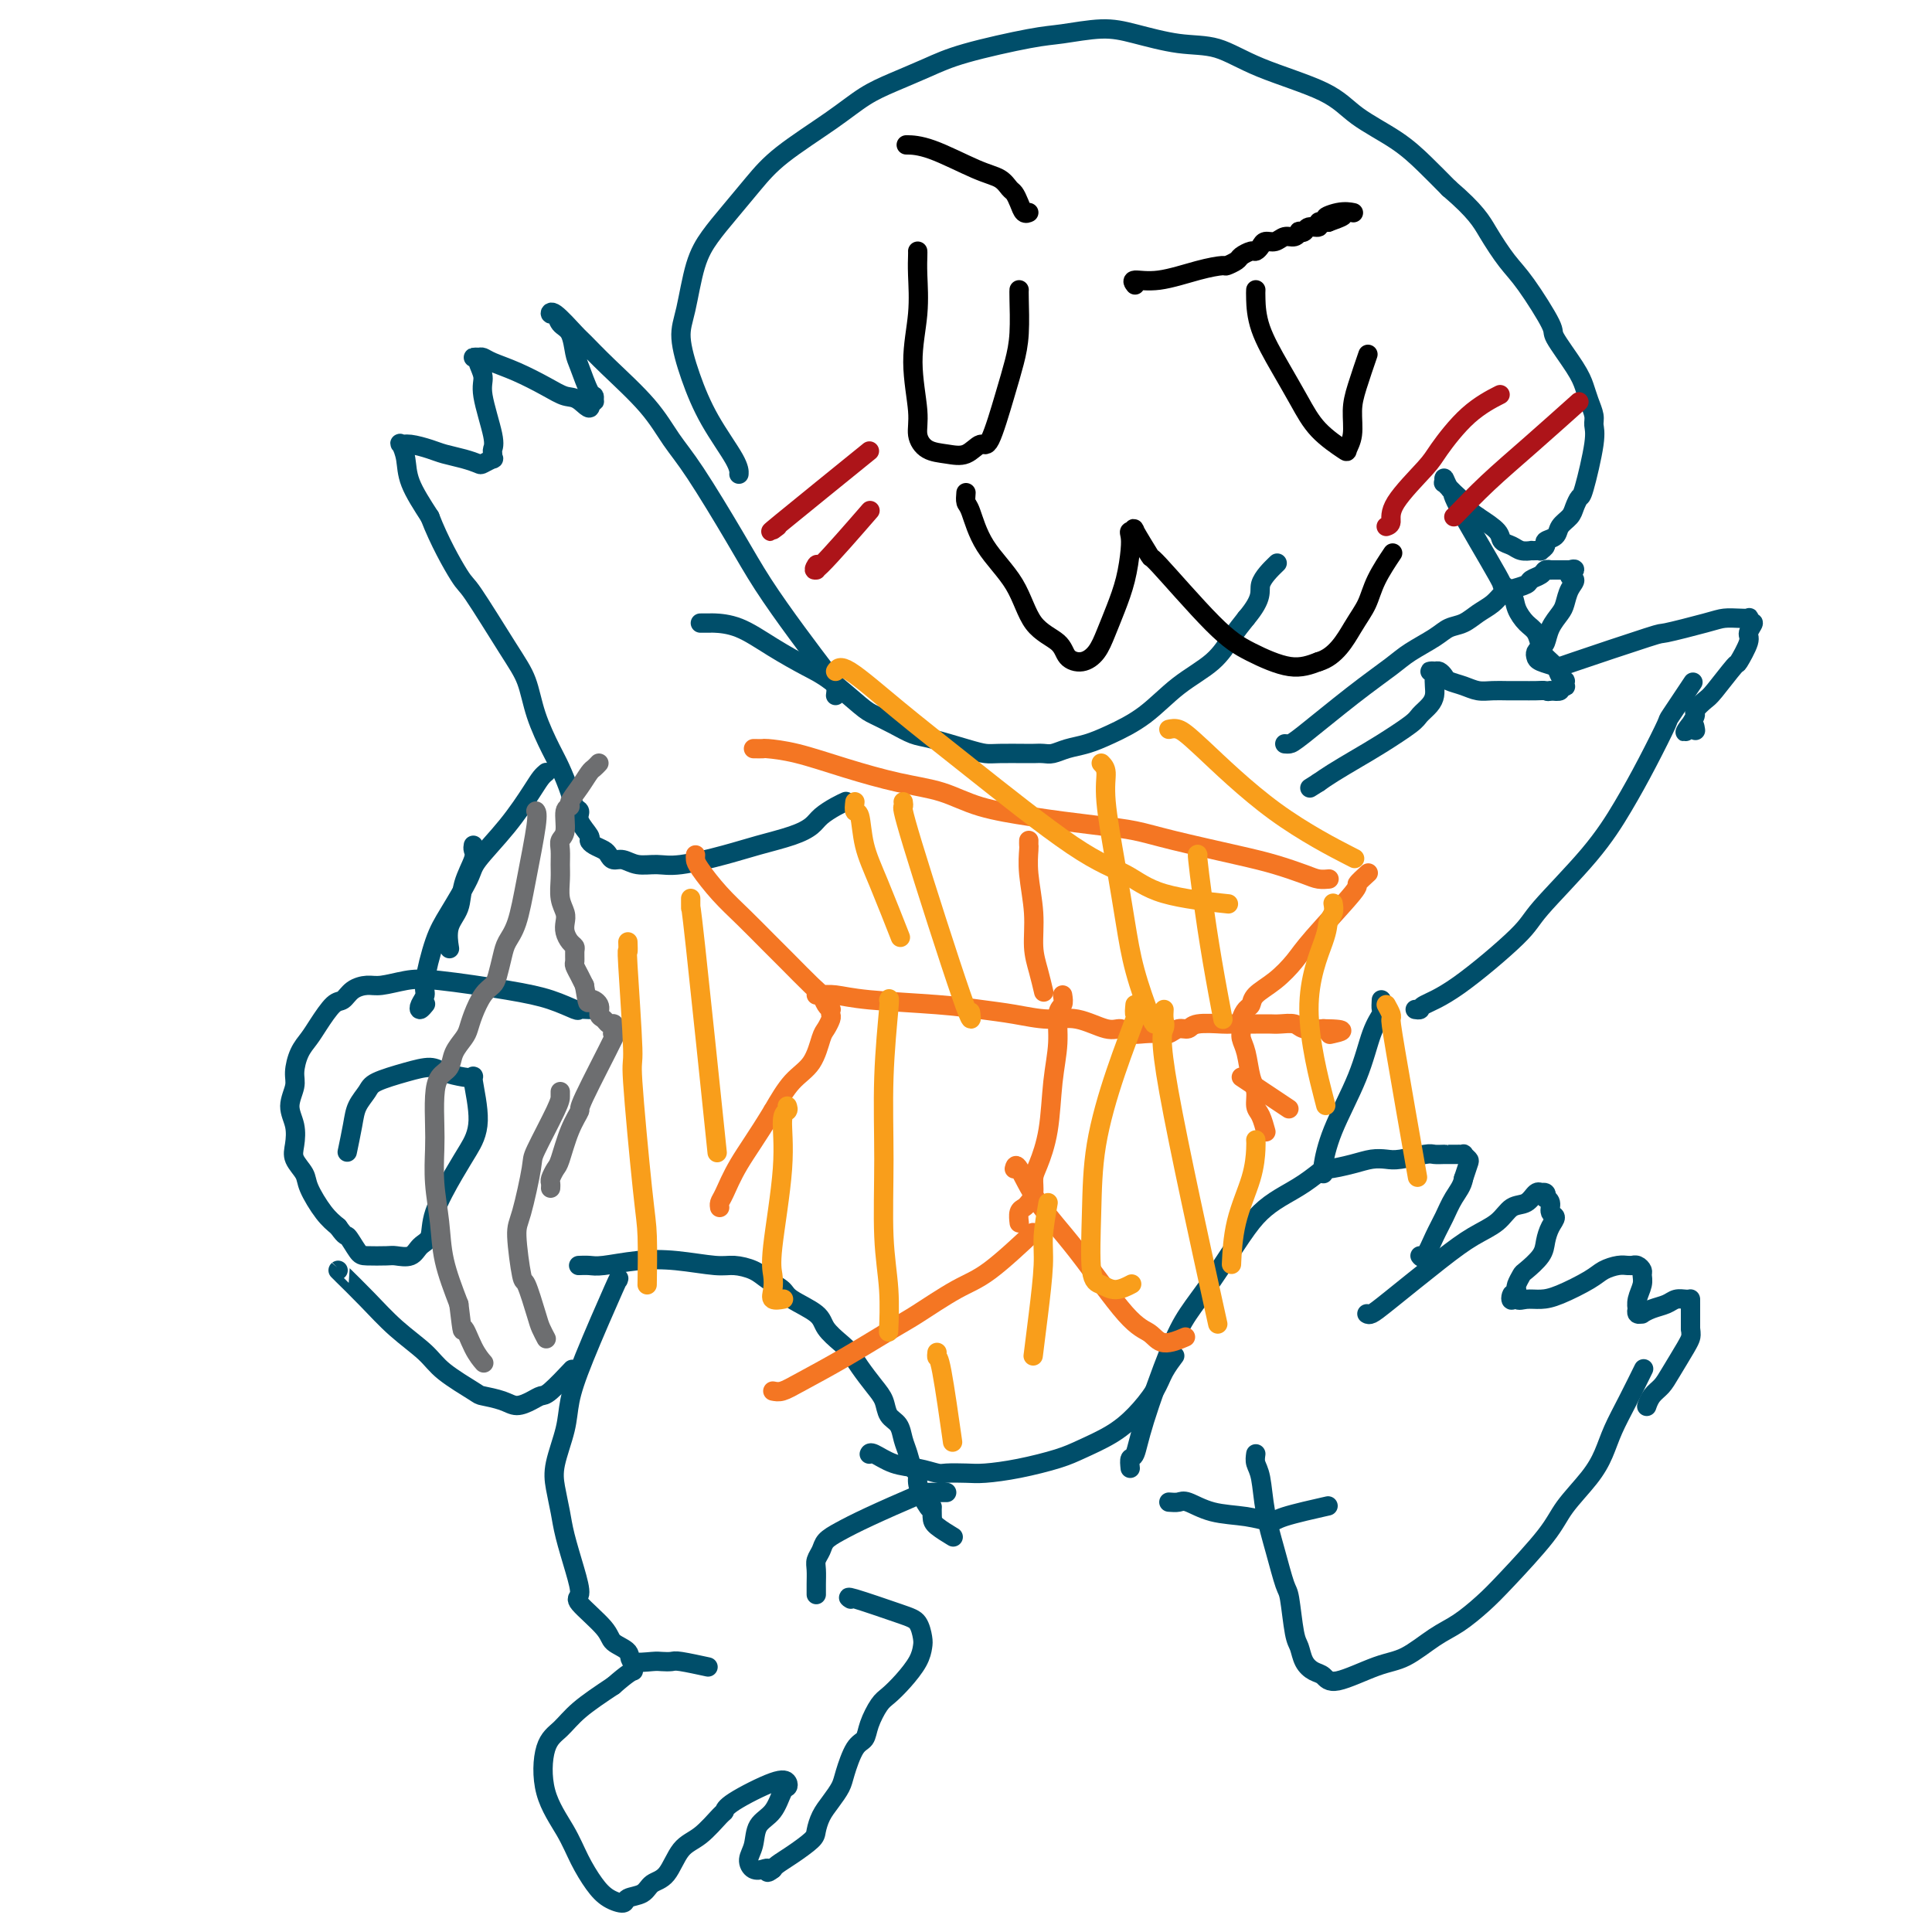 <svg viewBox='0 0 400 400' version='1.1' xmlns='http://www.w3.org/2000/svg' xmlns:xlink='http://www.w3.org/1999/xlink'><g fill='none' stroke='#004E6A' stroke-width='4' stroke-linecap='round' stroke-linejoin='round'><path d='M120,262c-0.179,0.008 -0.358,0.015 0,0c0.358,-0.015 1.254,-0.053 2,0c0.746,0.053 1.342,0.196 3,0c1.658,-0.196 4.376,-0.730 7,-1c2.624,-0.270 5.153,-0.277 8,0c2.847,0.277 6.013,0.837 8,1c1.987,0.163 2.794,-0.070 4,0c1.206,0.070 2.810,0.445 4,1c1.190,0.555 1.966,1.292 3,2c1.034,0.708 2.325,1.387 3,2c0.675,0.613 0.733,1.161 2,2c1.267,0.839 3.742,1.970 5,3c1.258,1.030 1.299,1.959 2,3c0.701,1.041 2.062,2.193 3,3c0.938,0.807 1.455,1.270 2,2c0.545,0.730 1.120,1.728 2,3c0.880,1.272 2.067,2.819 3,4c0.933,1.181 1.612,1.995 2,3c0.388,1.005 0.485,2.199 1,3c0.515,0.801 1.448,1.208 2,2c0.552,0.792 0.721,1.969 1,3c0.279,1.031 0.666,1.917 1,3c0.334,1.083 0.615,2.362 1,3c0.385,0.638 0.873,0.633 1,1c0.127,0.367 -0.107,1.105 0,2c0.107,0.895 0.553,1.948 1,3'/><path d='M191,310c2.003,3.914 2.012,2.198 2,2c-0.012,-0.198 -0.044,1.122 0,2c0.044,0.878 0.166,1.313 1,2c0.834,0.687 2.381,1.625 3,2c0.619,0.375 0.309,0.188 0,0'/><path d='M128,265c0.170,-0.503 0.339,-1.006 -1,2c-1.339,3.006 -4.188,9.520 -6,14c-1.812,4.480 -2.587,6.925 -3,9c-0.413,2.075 -0.462,3.781 -1,6c-0.538,2.219 -1.564,4.952 -2,7c-0.436,2.048 -0.284,3.410 0,5c0.284,1.590 0.698,3.406 1,5c0.302,1.594 0.491,2.965 1,5c0.509,2.035 1.338,4.733 2,7c0.662,2.267 1.155,4.101 1,5c-0.155,0.899 -0.959,0.861 0,2c0.959,1.139 3.682,3.454 5,5c1.318,1.546 1.231,2.323 2,3c0.769,0.677 2.395,1.253 3,2c0.605,0.747 0.189,1.663 1,2c0.811,0.337 2.849,0.094 4,0c1.151,-0.094 1.416,-0.039 2,0c0.584,0.039 1.486,0.062 2,0c0.514,-0.062 0.638,-0.209 2,0c1.362,0.209 3.960,0.774 5,1c1.040,0.226 0.520,0.113 0,0'/><path d='M196,309c-0.648,0.003 -1.296,0.007 -2,0c-0.704,-0.007 -1.463,-0.024 -2,0c-0.537,0.024 -0.850,0.089 -3,1c-2.150,0.911 -6.135,2.667 -9,4c-2.865,1.333 -4.610,2.243 -6,3c-1.390,0.757 -2.425,1.361 -3,2c-0.575,0.639 -0.690,1.313 -1,2c-0.310,0.687 -0.815,1.386 -1,2c-0.185,0.614 -0.050,1.144 0,2c0.050,0.856 0.013,2.038 0,3c-0.013,0.962 -0.004,1.703 0,2c0.004,0.297 0.002,0.148 0,0'/><path d='M176,331c0.129,0.080 0.259,0.161 0,0c-0.259,-0.161 -0.906,-0.563 1,0c1.906,0.563 6.366,2.092 9,3c2.634,0.908 3.443,1.194 4,2c0.557,0.806 0.861,2.131 1,3c0.139,0.869 0.112,1.281 0,2c-0.112,0.719 -0.310,1.746 -1,3c-0.690,1.254 -1.872,2.735 -3,4c-1.128,1.265 -2.203,2.314 -3,3c-0.797,0.686 -1.317,1.009 -2,2c-0.683,0.991 -1.530,2.649 -2,4c-0.470,1.351 -0.562,2.395 -1,3c-0.438,0.605 -1.220,0.769 -2,2c-0.780,1.231 -1.558,3.527 -2,5c-0.442,1.473 -0.550,2.123 -1,3c-0.450,0.877 -1.243,1.982 -2,3c-0.757,1.018 -1.477,1.950 -2,3c-0.523,1.050 -0.847,2.218 -1,3c-0.153,0.782 -0.134,1.179 -1,2c-0.866,0.821 -2.618,2.067 -4,3c-1.382,0.933 -2.395,1.552 -3,2c-0.605,0.448 -0.803,0.724 -1,1'/><path d='M160,387c-1.585,1.244 -1.048,0.354 -1,0c0.048,-0.354 -0.392,-0.171 -1,0c-0.608,0.171 -1.383,0.329 -2,0c-0.617,-0.329 -1.077,-1.146 -1,-2c0.077,-0.854 0.689,-1.745 1,-3c0.311,-1.255 0.319,-2.875 1,-4c0.681,-1.125 2.035,-1.755 3,-3c0.965,-1.245 1.541,-3.105 2,-4c0.459,-0.895 0.803,-0.825 1,-1c0.197,-0.175 0.248,-0.597 0,-1c-0.248,-0.403 -0.796,-0.788 -3,0c-2.204,0.788 -6.064,2.750 -8,4c-1.936,1.250 -1.949,1.788 -2,2c-0.051,0.212 -0.139,0.097 -1,1c-0.861,0.903 -2.494,2.823 -4,4c-1.506,1.177 -2.884,1.610 -4,3c-1.116,1.390 -1.971,3.736 -3,5c-1.029,1.264 -2.232,1.447 -3,2c-0.768,0.553 -1.101,1.475 -2,2c-0.899,0.525 -2.366,0.652 -3,1c-0.634,0.348 -0.436,0.917 -1,1c-0.564,0.083 -1.889,-0.322 -3,-1c-1.111,-0.678 -2.009,-1.631 -3,-3c-0.991,-1.369 -2.075,-3.156 -3,-5c-0.925,-1.844 -1.692,-3.745 -3,-6c-1.308,-2.255 -3.157,-4.864 -4,-8c-0.843,-3.136 -0.680,-6.799 0,-9c0.680,-2.201 1.875,-2.939 3,-4c1.125,-1.061 2.178,-2.446 4,-4c1.822,-1.554 4.411,-3.277 7,-5'/><path d='M127,349c3.067,-2.689 3.733,-2.911 4,-3c0.267,-0.089 0.133,-0.044 0,0'/><path d='M234,304c-0.087,-0.845 -0.173,-1.690 0,-2c0.173,-0.310 0.606,-0.084 1,-1c0.394,-0.916 0.748,-2.975 2,-7c1.252,-4.025 3.402,-10.016 5,-14c1.598,-3.984 2.646,-5.963 4,-8c1.354,-2.037 3.015,-4.134 5,-7c1.985,-2.866 4.295,-6.503 6,-9c1.705,-2.497 2.807,-3.856 4,-5c1.193,-1.144 2.479,-2.075 4,-3c1.521,-0.925 3.278,-1.845 5,-3c1.722,-1.155 3.409,-2.544 4,-3c0.591,-0.456 0.084,0.023 1,0c0.916,-0.023 3.254,-0.546 5,-1c1.746,-0.454 2.901,-0.840 4,-1c1.099,-0.160 2.143,-0.096 3,0c0.857,0.096 1.526,0.222 3,0c1.474,-0.222 3.752,-0.791 5,-1c1.248,-0.209 1.467,-0.056 2,0c0.533,0.056 1.382,0.015 2,0c0.618,-0.015 1.007,-0.004 1,0c-0.007,0.004 -0.409,0.000 0,0c0.409,-0.000 1.630,0.003 2,0c0.370,-0.003 -0.110,-0.013 0,0c0.110,0.013 0.811,0.051 1,0c0.189,-0.051 -0.135,-0.189 0,0c0.135,0.189 0.729,0.705 1,1c0.271,0.295 0.220,0.370 0,1c-0.220,0.630 -0.610,1.815 -1,3'/><path d='M303,244c-0.202,1.484 -1.207,2.695 -2,4c-0.793,1.305 -1.376,2.703 -2,4c-0.624,1.297 -1.291,2.492 -2,4c-0.709,1.508 -1.460,3.329 -2,4c-0.540,0.671 -0.869,0.192 -1,0c-0.131,-0.192 -0.066,-0.096 0,0'/><path d='M283,272c0.226,0.133 0.451,0.266 1,0c0.549,-0.266 1.420,-0.929 4,-3c2.580,-2.071 6.869,-5.548 10,-8c3.131,-2.452 5.104,-3.880 7,-5c1.896,-1.120 3.713,-1.932 5,-3c1.287,-1.068 2.043,-2.391 3,-3c0.957,-0.609 2.117,-0.504 3,-1c0.883,-0.496 1.491,-1.593 2,-2c0.509,-0.407 0.920,-0.124 1,0c0.080,0.124 -0.171,0.088 0,0c0.171,-0.088 0.762,-0.227 1,0c0.238,0.227 0.121,0.820 0,1c-0.121,0.180 -0.245,-0.052 0,0c0.245,0.052 0.861,0.387 1,1c0.139,0.613 -0.198,1.503 0,2c0.198,0.497 0.932,0.599 1,1c0.068,0.401 -0.531,1.100 -1,2c-0.469,0.900 -0.809,1.999 -1,3c-0.191,1.001 -0.233,1.903 -1,3c-0.767,1.097 -2.258,2.388 -3,3c-0.742,0.612 -0.735,0.546 -1,1c-0.265,0.454 -0.802,1.430 -1,2c-0.198,0.570 -0.057,0.734 0,1c0.057,0.266 0.028,0.633 0,1'/><path d='M314,268c-1.502,2.414 -1.258,0.450 -1,0c0.258,-0.450 0.531,0.616 1,1c0.469,0.384 1.136,0.086 2,0c0.864,-0.086 1.926,0.040 3,0c1.074,-0.040 2.161,-0.245 4,-1c1.839,-0.755 4.430,-2.059 6,-3c1.570,-0.941 2.119,-1.520 3,-2c0.881,-0.480 2.095,-0.862 3,-1c0.905,-0.138 1.500,-0.034 2,0c0.500,0.034 0.904,-0.003 1,0c0.096,0.003 -0.117,0.044 0,0c0.117,-0.044 0.563,-0.174 1,0c0.437,0.174 0.863,0.653 1,1c0.137,0.347 -0.016,0.561 0,1c0.016,0.439 0.199,1.102 0,2c-0.199,0.898 -0.781,2.030 -1,3c-0.219,0.970 -0.074,1.777 0,2c0.074,0.223 0.077,-0.140 0,0c-0.077,0.140 -0.235,0.781 0,1c0.235,0.219 0.864,0.016 1,0c0.136,-0.016 -0.220,0.153 0,0c0.220,-0.153 1.015,-0.630 2,-1c0.985,-0.370 2.159,-0.635 3,-1c0.841,-0.365 1.350,-0.830 2,-1c0.650,-0.170 1.442,-0.043 2,0c0.558,0.043 0.882,0.003 1,0c0.118,-0.003 0.032,0.032 0,0c-0.032,-0.032 -0.009,-0.132 0,0c0.009,0.132 0.002,0.497 0,1c-0.002,0.503 -0.001,1.144 0,2c0.001,0.856 0.000,1.928 0,3'/><path d='M350,275c0.173,1.330 0.107,1.654 0,2c-0.107,0.346 -0.253,0.713 -1,2c-0.747,1.287 -2.095,3.494 -3,5c-0.905,1.506 -1.366,2.311 -2,3c-0.634,0.689 -1.440,1.262 -2,2c-0.560,0.738 -0.874,1.639 -1,2c-0.126,0.361 -0.063,0.180 0,0'/><path d='M260,301c-0.095,0.667 -0.191,1.335 0,2c0.191,0.665 0.667,1.328 1,3c0.333,1.672 0.523,4.353 1,7c0.477,2.647 1.241,5.261 2,8c0.759,2.739 1.512,5.605 2,7c0.488,1.395 0.711,1.319 1,3c0.289,1.681 0.644,5.118 1,7c0.356,1.882 0.713,2.210 1,3c0.287,0.790 0.505,2.044 1,3c0.495,0.956 1.267,1.615 2,2c0.733,0.385 1.427,0.497 2,1c0.573,0.503 1.026,1.399 3,1c1.974,-0.399 5.469,-2.091 8,-3c2.531,-0.909 4.097,-1.036 6,-2c1.903,-0.964 4.141,-2.767 6,-4c1.859,-1.233 3.338,-1.896 5,-3c1.662,-1.104 3.505,-2.651 5,-4c1.495,-1.349 2.641,-2.502 5,-5c2.359,-2.498 5.930,-6.340 8,-9c2.070,-2.660 2.640,-4.137 4,-6c1.360,-1.863 3.510,-4.111 5,-6c1.490,-1.889 2.319,-3.418 3,-5c0.681,-1.582 1.213,-3.218 2,-5c0.787,-1.782 1.827,-3.711 3,-6c1.173,-2.289 2.478,-4.940 3,-6c0.522,-1.060 0.261,-0.530 0,0'/><path d='M242,311c0.724,0.055 1.448,0.110 2,0c0.552,-0.110 0.932,-0.385 2,0c1.068,0.385 2.824,1.430 5,2c2.176,0.570 4.774,0.664 7,1c2.226,0.336 4.081,0.915 5,1c0.919,0.085 0.901,-0.323 3,-1c2.099,-0.677 6.314,-1.622 8,-2c1.686,-0.378 0.843,-0.189 0,0'/><path d='M266,154c0.327,0.027 0.655,0.055 1,0c0.345,-0.055 0.708,-0.192 3,-2c2.292,-1.808 6.514,-5.286 10,-8c3.486,-2.714 6.235,-4.663 8,-6c1.765,-1.337 2.544,-2.063 4,-3c1.456,-0.937 3.587,-2.085 5,-3c1.413,-0.915 2.108,-1.597 3,-2c0.892,-0.403 1.981,-0.528 3,-1c1.019,-0.472 1.969,-1.292 3,-2c1.031,-0.708 2.145,-1.303 3,-2c0.855,-0.697 1.451,-1.496 2,-2c0.549,-0.504 1.050,-0.713 2,-1c0.950,-0.287 2.350,-0.651 3,-1c0.650,-0.349 0.551,-0.682 1,-1c0.449,-0.318 1.444,-0.621 2,-1c0.556,-0.379 0.671,-0.834 1,-1c0.329,-0.166 0.872,-0.045 1,0c0.128,0.045 -0.158,0.012 0,0c0.158,-0.012 0.759,-0.003 1,0c0.241,0.003 0.121,0.001 0,0c-0.121,-0.001 -0.243,-0.000 0,0c0.243,0.000 0.853,0.000 1,0c0.147,-0.000 -0.167,-0.000 0,0c0.167,0.000 0.814,0.000 1,0c0.186,-0.000 -0.090,-0.000 0,0c0.090,0.000 0.545,0.000 1,0'/><path d='M325,118c2.093,-0.587 0.324,0.447 0,1c-0.324,0.553 0.796,0.626 1,1c0.204,0.374 -0.509,1.049 -1,2c-0.491,0.951 -0.761,2.177 -1,3c-0.239,0.823 -0.446,1.243 -1,2c-0.554,0.757 -1.455,1.852 -2,3c-0.545,1.148 -0.734,2.349 -1,3c-0.266,0.651 -0.610,0.752 -1,1c-0.390,0.248 -0.826,0.642 -1,1c-0.174,0.358 -0.087,0.680 0,1c0.087,0.320 0.174,0.637 1,1c0.826,0.363 2.392,0.770 3,1c0.608,0.230 0.259,0.282 4,-1c3.741,-1.282 11.572,-3.899 15,-5c3.428,-1.101 2.453,-0.687 4,-1c1.547,-0.313 5.616,-1.353 8,-2c2.384,-0.647 3.082,-0.901 4,-1c0.918,-0.099 2.055,-0.042 3,0c0.945,0.042 1.699,0.071 2,0c0.301,-0.071 0.149,-0.240 0,0c-0.149,0.240 -0.296,0.889 0,1c0.296,0.111 1.036,-0.315 1,0c-0.036,0.315 -0.846,1.370 -1,2c-0.154,0.630 0.349,0.836 0,2c-0.349,1.164 -1.551,3.285 -2,4c-0.449,0.715 -0.144,0.022 -1,1c-0.856,0.978 -2.873,3.627 -4,5c-1.127,1.373 -1.364,1.471 -2,2c-0.636,0.529 -1.671,1.489 -2,2c-0.329,0.511 0.049,0.575 0,1c-0.049,0.425 -0.524,1.213 -1,2'/><path d='M350,150c-2.071,3.190 -0.750,0.667 0,0c0.750,-0.667 0.929,0.524 1,1c0.071,0.476 0.036,0.238 0,0'/><path d='M293,209c0.430,0.065 0.860,0.131 1,0c0.140,-0.131 -0.012,-0.457 1,-1c1.012,-0.543 3.186,-1.303 7,-4c3.814,-2.697 9.268,-7.329 12,-10c2.732,-2.671 2.744,-3.379 5,-6c2.256,-2.621 6.758,-7.155 10,-11c3.242,-3.845 5.223,-7.000 7,-10c1.777,-3.000 3.349,-5.845 5,-9c1.651,-3.155 3.381,-6.619 4,-8c0.619,-1.381 0.128,-0.680 1,-2c0.872,-1.320 3.106,-4.663 4,-6c0.894,-1.337 0.447,-0.669 0,0'/><path d='M173,144c0.092,-0.682 0.185,-1.364 0,-2c-0.185,-0.636 -0.646,-1.225 -2,-3c-1.354,-1.775 -3.600,-4.734 -6,-8c-2.400,-3.266 -4.953,-6.838 -7,-10c-2.047,-3.162 -3.589,-5.912 -6,-10c-2.411,-4.088 -5.690,-9.512 -8,-13c-2.310,-3.488 -3.652,-5.039 -5,-7c-1.348,-1.961 -2.701,-4.330 -5,-7c-2.299,-2.670 -5.545,-5.639 -8,-8c-2.455,-2.361 -4.119,-4.112 -5,-5c-0.881,-0.888 -0.980,-0.911 -2,-2c-1.020,-1.089 -2.960,-3.244 -4,-4c-1.040,-0.756 -1.179,-0.112 -1,0c0.179,0.112 0.677,-0.307 1,0c0.323,0.307 0.471,1.340 1,2c0.529,0.660 1.438,0.946 2,2c0.562,1.054 0.777,2.875 1,4c0.223,1.125 0.453,1.555 1,3c0.547,1.445 1.412,3.904 2,5c0.588,1.096 0.900,0.830 1,1c0.100,0.170 -0.012,0.777 0,1c0.012,0.223 0.146,0.064 0,0c-0.146,-0.064 -0.573,-0.032 -1,0'/><path d='M122,83c0.768,2.824 -0.813,0.883 -2,0c-1.187,-0.883 -1.982,-0.710 -3,-1c-1.018,-0.290 -2.261,-1.044 -4,-2c-1.739,-0.956 -3.973,-2.112 -6,-3c-2.027,-0.888 -3.845,-1.506 -5,-2c-1.155,-0.494 -1.645,-0.863 -2,-1c-0.355,-0.137 -0.574,-0.042 -1,0c-0.426,0.042 -1.058,0.029 -1,0c0.058,-0.029 0.808,-0.075 1,0c0.192,0.075 -0.173,0.272 0,1c0.173,0.728 0.884,1.988 1,3c0.116,1.012 -0.362,1.778 0,4c0.362,2.222 1.563,5.901 2,8c0.437,2.099 0.110,2.619 0,3c-0.110,0.381 -0.003,0.625 0,1c0.003,0.375 -0.098,0.882 0,1c0.098,0.118 0.395,-0.154 0,0c-0.395,0.154 -1.483,0.732 -2,1c-0.517,0.268 -0.463,0.226 -1,0c-0.537,-0.226 -1.664,-0.634 -3,-1c-1.336,-0.366 -2.881,-0.689 -4,-1c-1.119,-0.311 -1.813,-0.612 -3,-1c-1.187,-0.388 -2.867,-0.865 -4,-1c-1.133,-0.135 -1.718,0.072 -2,0c-0.282,-0.072 -0.261,-0.421 0,0c0.261,0.421 0.763,1.613 1,3c0.237,1.387 0.211,2.968 1,5c0.789,2.032 2.395,4.516 4,7'/><path d='M89,107c1.894,4.950 4.628,9.826 6,12c1.372,2.174 1.383,1.646 3,4c1.617,2.354 4.842,7.590 7,11c2.158,3.410 3.251,4.992 4,7c0.749,2.008 1.156,4.440 2,7c0.844,2.560 2.125,5.249 3,7c0.875,1.751 1.343,2.565 2,4c0.657,1.435 1.504,3.491 2,5c0.496,1.509 0.640,2.470 1,3c0.360,0.530 0.936,0.628 1,1c0.064,0.372 -0.382,1.017 0,2c0.382,0.983 1.594,2.305 2,3c0.406,0.695 0.006,0.765 0,1c-0.006,0.235 0.382,0.636 1,1c0.618,0.364 1.466,0.690 2,1c0.534,0.310 0.754,0.605 1,1c0.246,0.395 0.518,0.892 1,1c0.482,0.108 1.173,-0.173 2,0c0.827,0.173 1.789,0.801 3,1c1.211,0.199 2.669,-0.029 4,0c1.331,0.029 2.535,0.317 5,0c2.465,-0.317 6.193,-1.240 9,-2c2.807,-0.760 4.695,-1.359 7,-2c2.305,-0.641 5.028,-1.324 7,-2c1.972,-0.676 3.194,-1.344 4,-2c0.806,-0.656 1.195,-1.300 2,-2c0.805,-0.700 2.024,-1.458 3,-2c0.976,-0.542 1.707,-0.869 2,-1c0.293,-0.131 0.146,-0.065 0,0'/><path d='M122,209c-0.838,-0.049 -1.675,-0.097 -2,0c-0.325,0.097 -0.136,0.340 -1,0c-0.864,-0.340 -2.780,-1.264 -5,-2c-2.220,-0.736 -4.743,-1.284 -9,-2c-4.257,-0.716 -10.246,-1.602 -14,-2c-3.754,-0.398 -5.271,-0.310 -7,0c-1.729,0.310 -3.670,0.840 -5,1c-1.330,0.160 -2.051,-0.050 -3,0c-0.949,0.050 -2.127,0.358 -3,1c-0.873,0.642 -1.442,1.616 -2,2c-0.558,0.384 -1.106,0.179 -2,1c-0.894,0.821 -2.133,2.669 -3,4c-0.867,1.331 -1.361,2.144 -2,3c-0.639,0.856 -1.421,1.754 -2,3c-0.579,1.246 -0.953,2.840 -1,4c-0.047,1.160 0.234,1.885 0,3c-0.234,1.115 -0.984,2.620 -1,4c-0.016,1.380 0.701,2.636 1,4c0.299,1.364 0.180,2.837 0,4c-0.180,1.163 -0.421,2.016 0,3c0.421,0.984 1.505,2.099 2,3c0.495,0.901 0.403,1.589 1,3c0.597,1.411 1.885,3.546 3,5c1.115,1.454 2.058,2.227 3,3'/><path d='M70,254c1.741,2.453 1.592,1.585 2,2c0.408,0.415 1.373,2.113 2,3c0.627,0.887 0.916,0.963 2,1c1.084,0.037 2.963,0.034 4,0c1.037,-0.034 1.231,-0.098 2,0c0.769,0.098 2.114,0.358 3,0c0.886,-0.358 1.315,-1.333 2,-2c0.685,-0.667 1.628,-1.027 2,-2c0.372,-0.973 0.172,-2.559 1,-5c0.828,-2.441 2.682,-5.736 4,-8c1.318,-2.264 2.100,-3.496 3,-5c0.900,-1.504 1.916,-3.281 2,-6c0.084,-2.719 -0.766,-6.379 -1,-8c-0.234,-1.621 0.148,-1.203 0,-1c-0.148,0.203 -0.828,0.190 -2,0c-1.172,-0.190 -2.838,-0.557 -4,-1c-1.162,-0.443 -1.821,-0.961 -3,-1c-1.179,-0.039 -2.879,0.402 -5,1c-2.121,0.598 -4.663,1.352 -6,2c-1.337,0.648 -1.469,1.190 -2,2c-0.531,0.810 -1.462,1.887 -2,3c-0.538,1.113 -0.683,2.261 -1,4c-0.317,1.739 -0.805,4.068 -1,5c-0.195,0.932 -0.098,0.466 0,0'/><path d='M70,263c-0.005,0.004 -0.010,0.009 1,1c1.010,0.991 3.034,2.970 5,5c1.966,2.030 3.872,4.113 6,6c2.128,1.887 4.478,3.580 6,5c1.522,1.420 2.217,2.567 4,4c1.783,1.433 4.655,3.152 6,4c1.345,0.848 1.162,0.826 2,1c0.838,0.174 2.697,0.544 4,1c1.303,0.456 2.049,0.997 3,1c0.951,0.003 2.109,-0.532 3,-1c0.891,-0.468 1.517,-0.868 2,-1c0.483,-0.132 0.822,0.003 2,-1c1.178,-1.003 3.194,-3.144 4,-4c0.806,-0.856 0.403,-0.428 0,0'/><path d='M153,98c-0.011,0.155 -0.021,0.310 0,0c0.021,-0.310 0.075,-1.085 -1,-3c-1.075,-1.915 -3.278,-4.969 -5,-8c-1.722,-3.031 -2.965,-6.039 -4,-9c-1.035,-2.961 -1.864,-5.875 -2,-8c-0.136,-2.125 0.420,-3.459 1,-6c0.580,-2.541 1.185,-6.287 2,-9c0.815,-2.713 1.840,-4.391 3,-6c1.160,-1.609 2.455,-3.148 4,-5c1.545,-1.852 3.341,-4.018 5,-6c1.659,-1.982 3.180,-3.780 6,-6c2.820,-2.220 6.938,-4.862 10,-7c3.062,-2.138 5.067,-3.771 7,-5c1.933,-1.229 3.794,-2.055 6,-3c2.206,-0.945 4.756,-2.009 7,-3c2.244,-0.991 4.182,-1.910 8,-3c3.818,-1.090 9.516,-2.351 13,-3c3.484,-0.649 4.754,-0.685 7,-1c2.246,-0.315 5.468,-0.911 8,-1c2.532,-0.089 4.375,0.327 7,1c2.625,0.673 6.032,1.603 9,2c2.968,0.397 5.496,0.261 8,1c2.504,0.739 4.983,2.353 9,4c4.017,1.647 9.571,3.328 13,5c3.429,1.672 4.734,3.335 7,5c2.266,1.665 5.495,3.333 8,5c2.505,1.667 4.287,3.333 6,5c1.713,1.667 3.356,3.333 5,5'/><path d='M300,39c5.635,4.817 6.722,6.858 8,9c1.278,2.142 2.748,4.383 4,6c1.252,1.617 2.286,2.610 4,5c1.714,2.390 4.108,6.176 5,8c0.892,1.824 0.281,1.686 1,3c0.719,1.314 2.766,4.081 4,6c1.234,1.919 1.653,2.990 2,4c0.347,1.010 0.622,1.960 1,3c0.378,1.040 0.859,2.172 1,3c0.141,0.828 -0.056,1.352 0,2c0.056,0.648 0.367,1.419 0,4c-0.367,2.581 -1.412,6.970 -2,9c-0.588,2.030 -0.720,1.699 -1,2c-0.280,0.301 -0.710,1.232 -1,2c-0.290,0.768 -0.441,1.371 -1,2c-0.559,0.629 -1.527,1.283 -2,2c-0.473,0.717 -0.452,1.499 -1,2c-0.548,0.501 -1.666,0.723 -2,1c-0.334,0.277 0.117,0.610 0,1c-0.117,0.390 -0.800,0.836 -1,1c-0.200,0.164 0.084,0.045 0,0c-0.084,-0.045 -0.536,-0.015 -1,0c-0.464,0.015 -0.941,0.016 -1,0c-0.059,-0.016 0.299,-0.048 0,0c-0.299,0.048 -1.254,0.176 -2,0c-0.746,-0.176 -1.282,-0.655 -2,-1c-0.718,-0.345 -1.616,-0.554 -2,-1c-0.384,-0.446 -0.252,-1.127 -1,-2c-0.748,-0.873 -2.374,-1.936 -4,-3'/><path d='M306,107c-2.447,-1.675 -2.565,-2.363 -3,-3c-0.435,-0.637 -1.186,-1.222 -2,-2c-0.814,-0.778 -1.691,-1.749 -2,-2c-0.309,-0.251 -0.048,0.218 0,0c0.048,-0.218 -0.115,-1.121 0,-1c0.115,0.121 0.509,1.267 1,2c0.491,0.733 1.081,1.053 1,1c-0.081,-0.053 -0.832,-0.479 1,3c1.832,3.479 6.248,10.861 8,14c1.752,3.139 0.840,2.033 1,2c0.160,-0.033 1.391,1.006 2,2c0.609,0.994 0.596,1.943 1,3c0.404,1.057 1.225,2.222 2,3c0.775,0.778 1.503,1.167 2,2c0.497,0.833 0.764,2.108 1,3c0.236,0.892 0.442,1.401 1,2c0.558,0.599 1.470,1.289 2,2c0.530,0.711 0.679,1.445 1,2c0.321,0.555 0.814,0.932 1,1c0.186,0.068 0.065,-0.174 0,0c-0.065,0.174 -0.076,0.765 0,1c0.076,0.235 0.237,0.115 0,0c-0.237,-0.115 -0.871,-0.223 -1,0c-0.129,0.223 0.249,0.778 0,1c-0.249,0.222 -1.124,0.111 -2,0'/><path d='M321,143c-0.608,0.309 -0.627,0.083 -1,0c-0.373,-0.083 -1.100,-0.021 -2,0c-0.900,0.021 -1.973,0.003 -3,0c-1.027,-0.003 -2.009,0.010 -3,0c-0.991,-0.010 -1.992,-0.044 -3,0c-1.008,0.044 -2.025,0.166 -3,0c-0.975,-0.166 -1.910,-0.619 -3,-1c-1.090,-0.381 -2.335,-0.690 -3,-1c-0.665,-0.310 -0.749,-0.619 -1,-1c-0.251,-0.381 -0.670,-0.832 -1,-1c-0.330,-0.168 -0.572,-0.053 -1,0c-0.428,0.053 -1.042,0.045 -1,0c0.042,-0.045 0.741,-0.125 1,0c0.259,0.125 0.076,0.457 0,1c-0.076,0.543 -0.047,1.298 0,2c0.047,0.702 0.113,1.349 0,2c-0.113,0.651 -0.405,1.304 -1,2c-0.595,0.696 -1.492,1.436 -2,2c-0.508,0.564 -0.625,0.952 -2,2c-1.375,1.048 -4.008,2.755 -6,4c-1.992,1.245 -3.344,2.027 -5,3c-1.656,0.973 -3.616,2.135 -5,3c-1.384,0.865 -2.192,1.432 -3,2'/><path d='M273,162c-3.167,2.000 -1.583,1.000 0,0'/><path d='M145,129c0.840,0.005 1.680,0.011 2,0c0.320,-0.011 0.120,-0.038 1,0c0.880,0.038 2.841,0.143 5,1c2.159,0.857 4.516,2.467 7,4c2.484,1.533 5.094,2.991 7,4c1.906,1.009 3.108,1.570 5,3c1.892,1.430 4.474,3.730 6,5c1.526,1.270 1.997,1.510 3,2c1.003,0.490 2.537,1.231 4,2c1.463,0.769 2.854,1.565 4,2c1.146,0.435 2.048,0.509 4,1c1.952,0.491 4.956,1.400 7,2c2.044,0.600 3.128,0.893 4,1c0.872,0.107 1.531,0.030 3,0c1.469,-0.030 3.747,-0.011 5,0c1.253,0.011 1.482,0.015 2,0c0.518,-0.015 1.325,-0.047 2,0c0.675,0.047 1.217,0.174 2,0c0.783,-0.174 1.806,-0.650 3,-1c1.194,-0.350 2.560,-0.574 4,-1c1.440,-0.426 2.955,-1.054 5,-2c2.045,-0.946 4.620,-2.209 7,-4c2.380,-1.791 4.566,-4.109 7,-6c2.434,-1.891 5.117,-3.355 7,-5c1.883,-1.645 2.967,-3.470 4,-5c1.033,-1.530 2.017,-2.765 3,-4'/><path d='M258,128c3.750,-4.440 2.625,-5.542 3,-7c0.375,-1.458 2.250,-3.274 3,-4c0.750,-0.726 0.375,-0.363 0,0'/><path d='M98,175c-0.057,0.314 -0.114,0.627 0,1c0.114,0.373 0.398,0.805 0,2c-0.398,1.195 -1.480,3.155 -2,5c-0.520,1.845 -0.480,3.577 -1,5c-0.520,1.423 -1.602,2.537 -2,4c-0.398,1.463 -0.114,3.275 0,4c0.114,0.725 0.057,0.362 0,0'/><path d='M113,160c0.081,-0.065 0.162,-0.131 0,0c-0.162,0.131 -0.566,0.457 -1,1c-0.434,0.543 -0.900,1.302 -2,3c-1.100,1.698 -2.836,4.333 -5,7c-2.164,2.667 -4.756,5.365 -6,7c-1.244,1.635 -1.142,2.205 -2,4c-0.858,1.795 -2.678,4.813 -4,7c-1.322,2.187 -2.145,3.543 -3,6c-0.855,2.457 -1.742,6.014 -2,8c-0.258,1.986 0.113,2.402 0,3c-0.113,0.598 -0.711,1.377 -1,2c-0.289,0.623 -0.270,1.091 0,1c0.270,-0.091 0.791,-0.740 1,-1c0.209,-0.260 0.104,-0.130 0,0'/></g>
<g fill='none' stroke='#6D6E70' stroke-width='4' stroke-linecap='round' stroke-linejoin='round'><path d='M124,158c-0.353,0.378 -0.706,0.756 -1,1c-0.294,0.244 -0.528,0.353 -1,1c-0.472,0.647 -1.183,1.833 -2,3c-0.817,1.167 -1.739,2.315 -2,3c-0.261,0.685 0.140,0.907 0,1c-0.140,0.093 -0.822,0.059 -1,1c-0.178,0.941 0.149,2.859 0,4c-0.149,1.141 -0.773,1.505 -1,2c-0.227,0.495 -0.057,1.119 0,2c0.057,0.881 0.001,2.018 0,3c-0.001,0.982 0.051,1.810 0,3c-0.051,1.190 -0.207,2.742 0,4c0.207,1.258 0.777,2.221 1,3c0.223,0.779 0.098,1.373 0,2c-0.098,0.627 -0.170,1.285 0,2c0.170,0.715 0.581,1.486 1,2c0.419,0.514 0.847,0.771 1,1c0.153,0.229 0.030,0.432 0,1c-0.030,0.568 0.033,1.503 0,2c-0.033,0.497 -0.163,0.557 0,1c0.163,0.443 0.618,1.269 1,2c0.382,0.731 0.691,1.365 1,2'/><path d='M121,204c0.875,4.980 0.563,3.429 1,3c0.437,-0.429 1.623,0.263 2,1c0.377,0.737 -0.057,1.518 0,2c0.057,0.482 0.604,0.664 1,1c0.396,0.336 0.643,0.824 1,1c0.357,0.176 0.826,0.039 1,0c0.174,-0.039 0.052,0.020 0,0c-0.052,-0.020 -0.036,-0.120 0,0c0.036,0.120 0.092,0.460 0,1c-0.092,0.540 -0.332,1.278 0,1c0.332,-0.278 1.235,-1.574 0,1c-1.235,2.574 -4.607,9.017 -6,12c-1.393,2.983 -0.808,2.505 -1,3c-0.192,0.495 -1.162,1.964 -2,4c-0.838,2.036 -1.545,4.640 -2,6c-0.455,1.360 -0.658,1.475 -1,2c-0.342,0.525 -0.824,1.460 -1,2c-0.176,0.540 -0.047,0.684 0,1c0.047,0.316 0.014,0.805 0,1c-0.014,0.195 -0.007,0.098 0,0'/><path d='M116,226c-0.004,0.311 -0.007,0.622 0,1c0.007,0.378 0.025,0.823 -1,3c-1.025,2.177 -3.095,6.087 -4,8c-0.905,1.913 -0.647,1.828 -1,4c-0.353,2.172 -1.317,6.602 -2,9c-0.683,2.398 -1.084,2.763 -1,5c0.084,2.237 0.653,6.344 1,8c0.347,1.656 0.471,0.860 1,2c0.529,1.140 1.462,4.214 2,6c0.538,1.786 0.680,2.283 1,3c0.320,0.717 0.817,1.655 1,2c0.183,0.345 0.052,0.099 0,0c-0.052,-0.099 -0.026,-0.049 0,0'/><path d='M111,168c-0.048,-0.072 -0.097,-0.143 0,0c0.097,0.143 0.338,0.501 0,3c-0.338,2.499 -1.257,7.138 -2,11c-0.743,3.862 -1.312,6.946 -2,9c-0.688,2.054 -1.497,3.076 -2,4c-0.503,0.924 -0.702,1.748 -1,3c-0.298,1.252 -0.696,2.930 -1,4c-0.304,1.070 -0.514,1.532 -1,2c-0.486,0.468 -1.247,0.943 -2,2c-0.753,1.057 -1.496,2.696 -2,4c-0.504,1.304 -0.769,2.274 -1,3c-0.231,0.726 -0.430,1.210 -1,2c-0.570,0.790 -1.512,1.887 -2,3c-0.488,1.113 -0.523,2.241 -1,3c-0.477,0.759 -1.397,1.148 -2,2c-0.603,0.852 -0.890,2.168 -1,4c-0.110,1.832 -0.042,4.181 0,6c0.042,1.819 0.058,3.109 0,5c-0.058,1.891 -0.191,4.383 0,7c0.191,2.617 0.705,5.358 1,8c0.295,2.642 0.370,5.183 1,8c0.630,2.817 1.815,5.908 3,9'/><path d='M95,270c0.911,7.590 0.687,5.065 1,5c0.313,-0.065 1.161,2.329 2,4c0.839,1.671 1.668,2.620 2,3c0.332,0.380 0.166,0.190 0,0'/></g>
<g fill='none' stroke='#000000' stroke-width='4' stroke-linecap='round' stroke-linejoin='round'><path d='M190,52c0.010,0.150 0.021,0.301 0,1c-0.021,0.699 -0.073,1.947 0,4c0.073,2.053 0.273,4.911 0,8c-0.273,3.089 -1.018,6.410 -1,10c0.018,3.590 0.798,7.447 1,10c0.202,2.553 -0.174,3.800 0,5c0.174,1.200 0.899,2.354 2,3c1.101,0.646 2.578,0.786 4,1c1.422,0.214 2.790,0.502 4,0c1.210,-0.502 2.261,-1.793 3,-2c0.739,-0.207 1.165,0.670 2,-1c0.835,-1.670 2.080,-5.887 3,-9c0.920,-3.113 1.514,-5.121 2,-7c0.486,-1.879 0.862,-3.627 1,-6c0.138,-2.373 0.037,-5.370 0,-7c-0.037,-1.630 -0.011,-1.894 0,-2c0.011,-0.106 0.005,-0.053 0,0'/><path d='M260,60c-0.018,0.362 -0.037,0.725 0,2c0.037,1.275 0.129,3.463 1,6c0.871,2.537 2.519,5.424 4,8c1.481,2.576 2.793,4.841 4,7c1.207,2.159 2.309,4.213 4,6c1.691,1.787 3.972,3.307 5,4c1.028,0.693 0.805,0.560 1,0c0.195,-0.560 0.809,-1.545 1,-3c0.191,-1.455 -0.042,-3.380 0,-5c0.042,-1.620 0.357,-2.936 1,-5c0.643,-2.064 1.612,-4.875 2,-6c0.388,-1.125 0.194,-0.562 0,0'/><path d='M200,102c-0.065,0.782 -0.130,1.563 0,2c0.130,0.437 0.455,0.528 1,2c0.545,1.472 1.310,4.324 3,7c1.690,2.676 4.304,5.177 6,8c1.696,2.823 2.475,5.967 4,8c1.525,2.033 3.798,2.954 5,4c1.202,1.046 1.333,2.217 2,3c0.667,0.783 1.870,1.177 3,1c1.130,-0.177 2.187,-0.925 3,-2c0.813,-1.075 1.381,-2.477 2,-4c0.619,-1.523 1.289,-3.169 2,-5c0.711,-1.831 1.463,-3.848 2,-6c0.537,-2.152 0.859,-4.438 1,-6c0.141,-1.562 0.102,-2.399 0,-3c-0.102,-0.601 -0.268,-0.967 0,-1c0.268,-0.033 0.969,0.266 1,0c0.031,-0.266 -0.606,-1.096 0,0c0.606,1.096 2.457,4.120 3,5c0.543,0.880 -0.222,-0.383 2,2c2.222,2.383 7.431,8.412 11,12c3.569,3.588 5.499,4.735 8,6c2.501,1.265 5.572,2.647 8,3c2.428,0.353 4.214,-0.324 6,-1'/><path d='M273,137c3.589,-1.032 5.561,-4.614 7,-7c1.439,-2.386 2.344,-3.578 3,-5c0.656,-1.422 1.061,-3.075 2,-5c0.939,-1.925 2.411,-4.121 3,-5c0.589,-0.879 0.294,-0.439 0,0'/><path d='M188,30c-0.330,-0.004 -0.660,-0.008 0,0c0.660,0.008 2.309,0.029 5,1c2.691,0.971 6.423,2.893 9,4c2.577,1.107 4.000,1.400 5,2c1.000,0.600 1.578,1.506 2,2c0.422,0.494 0.688,0.577 1,1c0.312,0.423 0.671,1.185 1,2c0.329,0.815 0.627,1.681 1,2c0.373,0.319 0.821,0.091 1,0c0.179,-0.091 0.090,-0.046 0,0'/><path d='M235,59c-0.363,-0.475 -0.726,-0.949 0,-1c0.726,-0.051 2.541,0.323 5,0c2.459,-0.323 5.561,-1.343 8,-2c2.439,-0.657 4.215,-0.950 5,-1c0.785,-0.050 0.577,0.145 1,0c0.423,-0.145 1.475,-0.630 2,-1c0.525,-0.370 0.521,-0.625 1,-1c0.479,-0.375 1.441,-0.870 2,-1c0.559,-0.130 0.716,0.105 1,0c0.284,-0.105 0.695,-0.549 1,-1c0.305,-0.451 0.502,-0.909 1,-1c0.498,-0.091 1.295,0.186 2,0c0.705,-0.186 1.317,-0.833 2,-1c0.683,-0.167 1.439,0.147 2,0c0.561,-0.147 0.929,-0.756 1,-1c0.071,-0.244 -0.153,-0.122 0,0c0.153,0.122 0.685,0.243 1,0c0.315,-0.243 0.413,-0.850 1,-1c0.587,-0.150 1.662,0.156 2,0c0.338,-0.156 -0.063,-0.773 0,-1c0.063,-0.227 0.589,-0.065 1,0c0.411,0.065 0.705,0.032 1,0'/><path d='M275,46c6.115,-2.177 1.402,-1.120 0,-1c-1.402,0.120 0.507,-0.699 2,-1c1.493,-0.301 2.569,-0.086 3,0c0.431,0.086 0.215,0.043 0,0'/></g>
<g fill='none' stroke='#AD1419' stroke-width='4' stroke-linecap='round' stroke-linejoin='round'><path d='M161,109c-1.356,1.022 -2.711,2.044 1,-1c3.711,-3.044 12.489,-10.156 16,-13c3.511,-2.844 1.756,-1.422 0,0'/><path d='M169,118c0.155,-0.720 0.310,-1.440 0,-1c-0.310,0.440 -1.083,2.042 1,0c2.083,-2.042 7.024,-7.726 9,-10c1.976,-2.274 0.988,-1.137 0,0'/><path d='M287,109c0.477,-0.162 0.953,-0.325 1,-1c0.047,-0.675 -0.337,-1.863 1,-4c1.337,-2.137 4.394,-5.225 6,-7c1.606,-1.775 1.760,-2.239 3,-4c1.240,-1.761 3.565,-4.820 6,-7c2.435,-2.180 4.982,-3.480 6,-4c1.018,-0.520 0.509,-0.260 0,0'/><path d='M301,107c0.015,-0.021 0.030,-0.042 0,0c-0.030,0.042 -0.105,0.147 1,-1c1.105,-1.147 3.389,-3.544 6,-6c2.611,-2.456 5.549,-4.969 9,-8c3.451,-3.031 7.415,-6.580 9,-8c1.585,-1.420 0.793,-0.710 0,0'/></g>
<g fill='none' stroke='#004E6A' stroke-width='4' stroke-linecap='round' stroke-linejoin='round'><path d='M180,301c-0.024,0.055 -0.049,0.109 0,0c0.049,-0.109 0.171,-0.383 1,0c0.829,0.383 2.364,1.423 4,2c1.636,0.577 3.373,0.691 5,1c1.627,0.309 3.145,0.813 4,1c0.855,0.187 1.047,0.058 2,0c0.953,-0.058 2.668,-0.045 4,0c1.332,0.045 2.281,0.123 4,0c1.719,-0.123 4.209,-0.446 7,-1c2.791,-0.554 5.882,-1.337 8,-2c2.118,-0.663 3.263,-1.205 5,-2c1.737,-0.795 4.066,-1.842 6,-3c1.934,-1.158 3.471,-2.426 5,-4c1.529,-1.574 3.049,-3.453 4,-5c0.951,-1.547 1.333,-2.763 2,-4c0.667,-1.237 1.619,-2.496 2,-3c0.381,-0.504 0.190,-0.252 0,0'/><path d='M286,207c-0.046,0.800 -0.092,1.600 0,2c0.092,0.400 0.322,0.398 0,1c-0.322,0.602 -1.197,1.806 -2,4c-0.803,2.194 -1.536,5.376 -3,9c-1.464,3.624 -3.660,7.689 -5,11c-1.340,3.311 -1.823,5.867 -2,7c-0.177,1.133 -0.048,0.844 0,1c0.048,0.156 0.014,0.759 0,1c-0.014,0.241 -0.007,0.121 0,0'/></g>
<g fill='none' stroke='#F47623' stroke-width='4' stroke-linecap='round' stroke-linejoin='round'><path d='M144,177c-0.023,0.316 -0.047,0.633 0,1c0.047,0.367 0.163,0.785 1,2c0.837,1.215 2.395,3.229 4,5c1.605,1.771 3.256,3.300 5,5c1.744,1.700 3.580,3.572 5,5c1.420,1.428 2.423,2.411 4,4c1.577,1.589 3.729,3.784 5,5c1.271,1.216 1.661,1.453 2,2c0.339,0.547 0.628,1.402 1,2c0.372,0.598 0.829,0.937 1,1c0.171,0.063 0.057,-0.152 0,0c-0.057,0.152 -0.058,0.670 0,1c0.058,0.330 0.175,0.473 0,1c-0.175,0.527 -0.644,1.437 -1,2c-0.356,0.563 -0.601,0.780 -1,2c-0.399,1.220 -0.954,3.444 -2,5c-1.046,1.556 -2.585,2.445 -4,4c-1.415,1.555 -2.708,3.778 -4,6'/><path d='M160,230c-3.276,5.404 -5.466,8.415 -7,11c-1.534,2.585 -2.411,4.744 -3,6c-0.589,1.256 -0.889,1.607 -1,2c-0.111,0.393 -0.032,0.826 0,1c0.032,0.174 0.016,0.087 0,0'/><path d='M169,206c0.198,0.024 0.396,0.048 1,0c0.604,-0.048 1.615,-0.168 3,0c1.385,0.168 3.146,0.624 7,1c3.854,0.376 9.803,0.673 14,1c4.197,0.327 6.643,0.684 9,1c2.357,0.316 4.624,0.591 7,1c2.376,0.409 4.863,0.950 7,1c2.137,0.050 3.926,-0.393 6,0c2.074,0.393 4.432,1.622 6,2c1.568,0.378 2.345,-0.094 3,0c0.655,0.094 1.186,0.753 2,1c0.814,0.247 1.910,0.081 3,0c1.090,-0.081 2.176,-0.078 3,0c0.824,0.078 1.388,0.231 2,0c0.612,-0.231 1.274,-0.847 2,-1c0.726,-0.153 1.517,0.155 2,0c0.483,-0.155 0.657,-0.774 2,-1c1.343,-0.226 3.853,-0.060 5,0c1.147,0.060 0.930,0.015 2,0c1.070,-0.015 3.426,-0.000 5,0c1.574,0.000 2.367,-0.014 3,0c0.633,0.014 1.108,0.055 2,0c0.892,-0.055 2.202,-0.207 3,0c0.798,0.207 1.085,0.773 2,1c0.915,0.227 2.457,0.113 4,0'/><path d='M274,213c6.200,0.067 3.200,0.733 2,1c-1.200,0.267 -0.600,0.133 0,0'/><path d='M283,181c0.254,-0.230 0.508,-0.460 0,0c-0.508,0.460 -1.780,1.610 -2,2c-0.220,0.390 0.610,0.019 -1,2c-1.610,1.981 -5.660,6.313 -8,9c-2.340,2.687 -2.969,3.727 -4,5c-1.031,1.273 -2.462,2.778 -4,4c-1.538,1.222 -3.182,2.162 -4,3c-0.818,0.838 -0.808,1.575 -1,2c-0.192,0.425 -0.584,0.537 -1,1c-0.416,0.463 -0.855,1.275 -1,2c-0.145,0.725 0.004,1.362 0,2c-0.004,0.638 -0.159,1.277 0,2c0.159,0.723 0.634,1.529 1,3c0.366,1.471 0.624,3.607 1,5c0.376,1.393 0.872,2.045 1,3c0.128,0.955 -0.110,2.215 0,3c0.110,0.785 0.568,1.096 1,2c0.432,0.904 0.838,2.401 1,3c0.162,0.599 0.081,0.299 0,0'/><path d='M213,174c-0.009,0.409 -0.017,0.818 0,1c0.017,0.182 0.060,0.137 0,1c-0.060,0.863 -0.223,2.635 0,5c0.223,2.365 0.830,5.324 1,8c0.170,2.676 -0.099,5.068 0,7c0.099,1.932 0.565,3.405 1,5c0.435,1.595 0.839,3.313 1,4c0.161,0.687 0.081,0.344 0,0'/><path d='M156,155c0.852,0.012 1.705,0.023 2,0c0.295,-0.023 0.033,-0.082 1,0c0.967,0.082 3.163,0.305 6,1c2.837,0.695 6.316,1.864 10,3c3.684,1.136 7.574,2.241 11,3c3.426,0.759 6.389,1.173 9,2c2.611,0.827 4.871,2.066 8,3c3.129,0.934 7.127,1.562 10,2c2.873,0.438 4.623,0.688 7,1c2.377,0.312 5.383,0.688 8,1c2.617,0.312 4.847,0.559 7,1c2.153,0.441 4.229,1.074 8,2c3.771,0.926 9.239,2.143 13,3c3.761,0.857 5.817,1.354 8,2c2.183,0.646 4.492,1.441 6,2c1.508,0.559 2.214,0.881 3,1c0.786,0.119 1.653,0.034 2,0c0.347,-0.034 0.173,-0.017 0,0'/><path d='M220,206c0.120,0.754 0.240,1.508 0,2c-0.240,0.492 -0.841,0.723 -1,2c-0.159,1.277 0.125,3.601 0,6c-0.125,2.399 -0.660,4.873 -1,8c-0.340,3.127 -0.487,6.907 -1,10c-0.513,3.093 -1.394,5.497 -2,7c-0.606,1.503 -0.937,2.103 -1,3c-0.063,0.897 0.141,2.090 0,3c-0.141,0.910 -0.626,1.537 -1,2c-0.374,0.463 -0.636,0.763 -1,1c-0.364,0.237 -0.829,0.410 -1,1c-0.171,0.590 -0.049,1.597 0,2c0.049,0.403 0.024,0.201 0,0'/><path d='M160,288c0.591,0.120 1.182,0.239 2,0c0.818,-0.239 1.862,-0.837 4,-2c2.138,-1.163 5.368,-2.890 9,-5c3.632,-2.110 7.664,-4.602 10,-6c2.336,-1.398 2.974,-1.703 5,-3c2.026,-1.297 5.440,-3.585 8,-5c2.560,-1.415 4.266,-1.958 7,-4c2.734,-2.042 6.495,-5.583 8,-7c1.505,-1.417 0.752,-0.708 0,0'/><path d='M210,242c0.141,-0.588 0.282,-1.175 1,0c0.718,1.175 2.014,4.113 4,7c1.986,2.887 4.662,5.722 8,10c3.338,4.278 7.336,9.997 10,13c2.664,3.003 3.992,3.289 5,4c1.008,0.711 1.694,1.845 3,2c1.306,0.155 3.230,-0.670 4,-1c0.770,-0.330 0.385,-0.165 0,0'/><path d='M257,223c3.750,2.500 7.500,5.000 9,6c1.500,1.000 0.750,0.500 0,0'/></g>
<g fill='none' stroke='#F99E1B' stroke-width='4' stroke-linecap='round' stroke-linejoin='round'><path d='M130,195c0.034,1.008 0.068,2.016 0,2c-0.068,-0.016 -0.239,-1.056 0,3c0.239,4.056 0.887,13.207 1,17c0.113,3.793 -0.310,2.226 0,7c0.310,4.774 1.351,15.888 2,22c0.649,6.112 0.905,7.223 1,10c0.095,2.777 0.027,7.222 0,9c-0.027,1.778 -0.014,0.889 0,0'/><path d='M143,186c-0.002,0.249 -0.003,0.498 0,1c0.003,0.502 0.011,1.258 0,1c-0.011,-0.258 -0.041,-1.531 1,8c1.041,9.531 3.155,29.866 4,38c0.845,8.134 0.423,4.067 0,0'/><path d='M163,229c0.129,0.381 0.259,0.762 0,1c-0.259,0.238 -0.906,0.332 -1,2c-0.094,1.668 0.365,4.910 0,10c-0.365,5.090 -1.555,12.029 -2,16c-0.445,3.971 -0.147,4.973 0,6c0.147,1.027 0.142,2.079 0,3c-0.142,0.921 -0.423,1.709 0,2c0.423,0.291 1.549,0.083 2,0c0.451,-0.083 0.225,-0.042 0,0'/><path d='M184,207c0.115,-0.335 0.231,-0.670 0,2c-0.231,2.670 -0.808,8.345 -1,14c-0.192,5.655 0.001,11.289 0,17c-0.001,5.711 -0.196,11.500 0,16c0.196,4.500 0.784,7.712 1,11c0.216,3.288 0.062,6.654 0,8c-0.062,1.346 -0.031,0.673 0,0'/><path d='M194,280c-0.054,0.470 -0.107,0.940 0,1c0.107,0.060 0.375,-0.292 1,3c0.625,3.292 1.607,10.226 2,13c0.393,2.774 0.196,1.387 0,0'/><path d='M217,249c-0.445,2.518 -0.890,5.037 -1,7c-0.110,1.963 0.115,3.372 0,6c-0.115,2.628 -0.569,6.477 -1,10c-0.431,3.523 -0.837,6.721 -1,8c-0.163,1.279 -0.081,0.640 0,0'/><path d='M235,208c-0.091,0.968 -0.182,1.936 0,2c0.182,0.064 0.636,-0.775 0,1c-0.636,1.775 -2.361,6.163 -4,11c-1.639,4.837 -3.191,10.124 -4,15c-0.809,4.876 -0.875,9.341 -1,14c-0.125,4.659 -0.310,9.511 0,12c0.310,2.489 1.114,2.616 2,3c0.886,0.384 1.854,1.027 3,1c1.146,-0.027 2.470,-0.722 3,-1c0.530,-0.278 0.265,-0.139 0,0'/><path d='M241,209c-0.041,0.670 -0.083,1.340 0,2c0.083,0.660 0.290,1.311 0,2c-0.290,0.689 -1.078,1.416 1,13c2.078,11.584 7.022,34.024 9,43c1.978,8.976 0.989,4.488 0,0'/><path d='M228,158c0.470,0.480 0.940,0.959 1,2c0.060,1.041 -0.289,2.643 0,6c0.289,3.357 1.216,8.469 2,13c0.784,4.531 1.426,8.482 2,12c0.574,3.518 1.082,6.603 2,10c0.918,3.397 2.247,7.107 3,9c0.753,1.893 0.929,1.969 1,2c0.071,0.031 0.035,0.015 0,0'/><path d='M248,177c-0.069,-0.177 -0.137,-0.354 0,1c0.137,1.354 0.480,4.239 1,8c0.520,3.761 1.217,8.397 2,13c0.783,4.603 1.652,9.172 2,11c0.348,1.828 0.174,0.914 0,0'/><path d='M177,166c-0.099,0.871 -0.197,1.741 0,2c0.197,0.259 0.691,-0.094 1,1c0.309,1.094 0.433,3.633 1,6c0.567,2.367 1.576,4.560 3,8c1.424,3.440 3.264,8.126 4,10c0.736,1.874 0.368,0.937 0,0'/><path d='M187,166c0.061,0.424 0.121,0.848 0,1c-0.121,0.152 -0.424,0.030 2,8c2.424,7.970 7.576,24.030 10,31c2.424,6.970 2.121,4.848 2,4c-0.121,-0.848 -0.061,-0.424 0,0'/><path d='M173,139c0.441,-0.661 0.882,-1.322 3,0c2.118,1.322 5.913,4.626 10,8c4.087,3.374 8.467,6.817 15,12c6.533,5.183 15.220,12.107 21,16c5.780,3.893 8.652,4.755 11,6c2.348,1.245 4.171,2.874 8,4c3.829,1.126 9.666,1.750 12,2c2.334,0.250 1.167,0.125 0,0'/><path d='M242,151c0.614,-0.131 1.228,-0.262 2,0c0.772,0.262 1.702,0.915 5,4c3.298,3.085 8.965,8.600 15,13c6.035,4.400 12.439,7.686 15,9c2.561,1.314 1.281,0.657 0,0'/><path d='M260,236c0.030,0.375 0.061,0.750 0,2c-0.061,1.250 -0.212,3.376 -1,6c-0.788,2.624 -2.212,5.745 -3,9c-0.788,3.255 -0.939,6.644 -1,8c-0.061,1.356 -0.030,0.678 0,0'/><path d='M276,187c0.114,0.665 0.227,1.330 0,2c-0.227,0.670 -0.796,1.345 -1,2c-0.204,0.655 -0.044,1.289 -1,4c-0.956,2.711 -3.026,7.499 -3,14c0.026,6.501 2.150,14.715 3,18c0.850,3.285 0.425,1.643 0,0'/><path d='M287,208c0.421,0.761 0.842,1.522 1,2c0.158,0.478 0.053,0.675 0,1c-0.053,0.325 -0.053,0.780 1,7c1.053,6.220 3.158,18.206 4,23c0.842,4.794 0.421,2.397 0,0'/></g>
</svg>